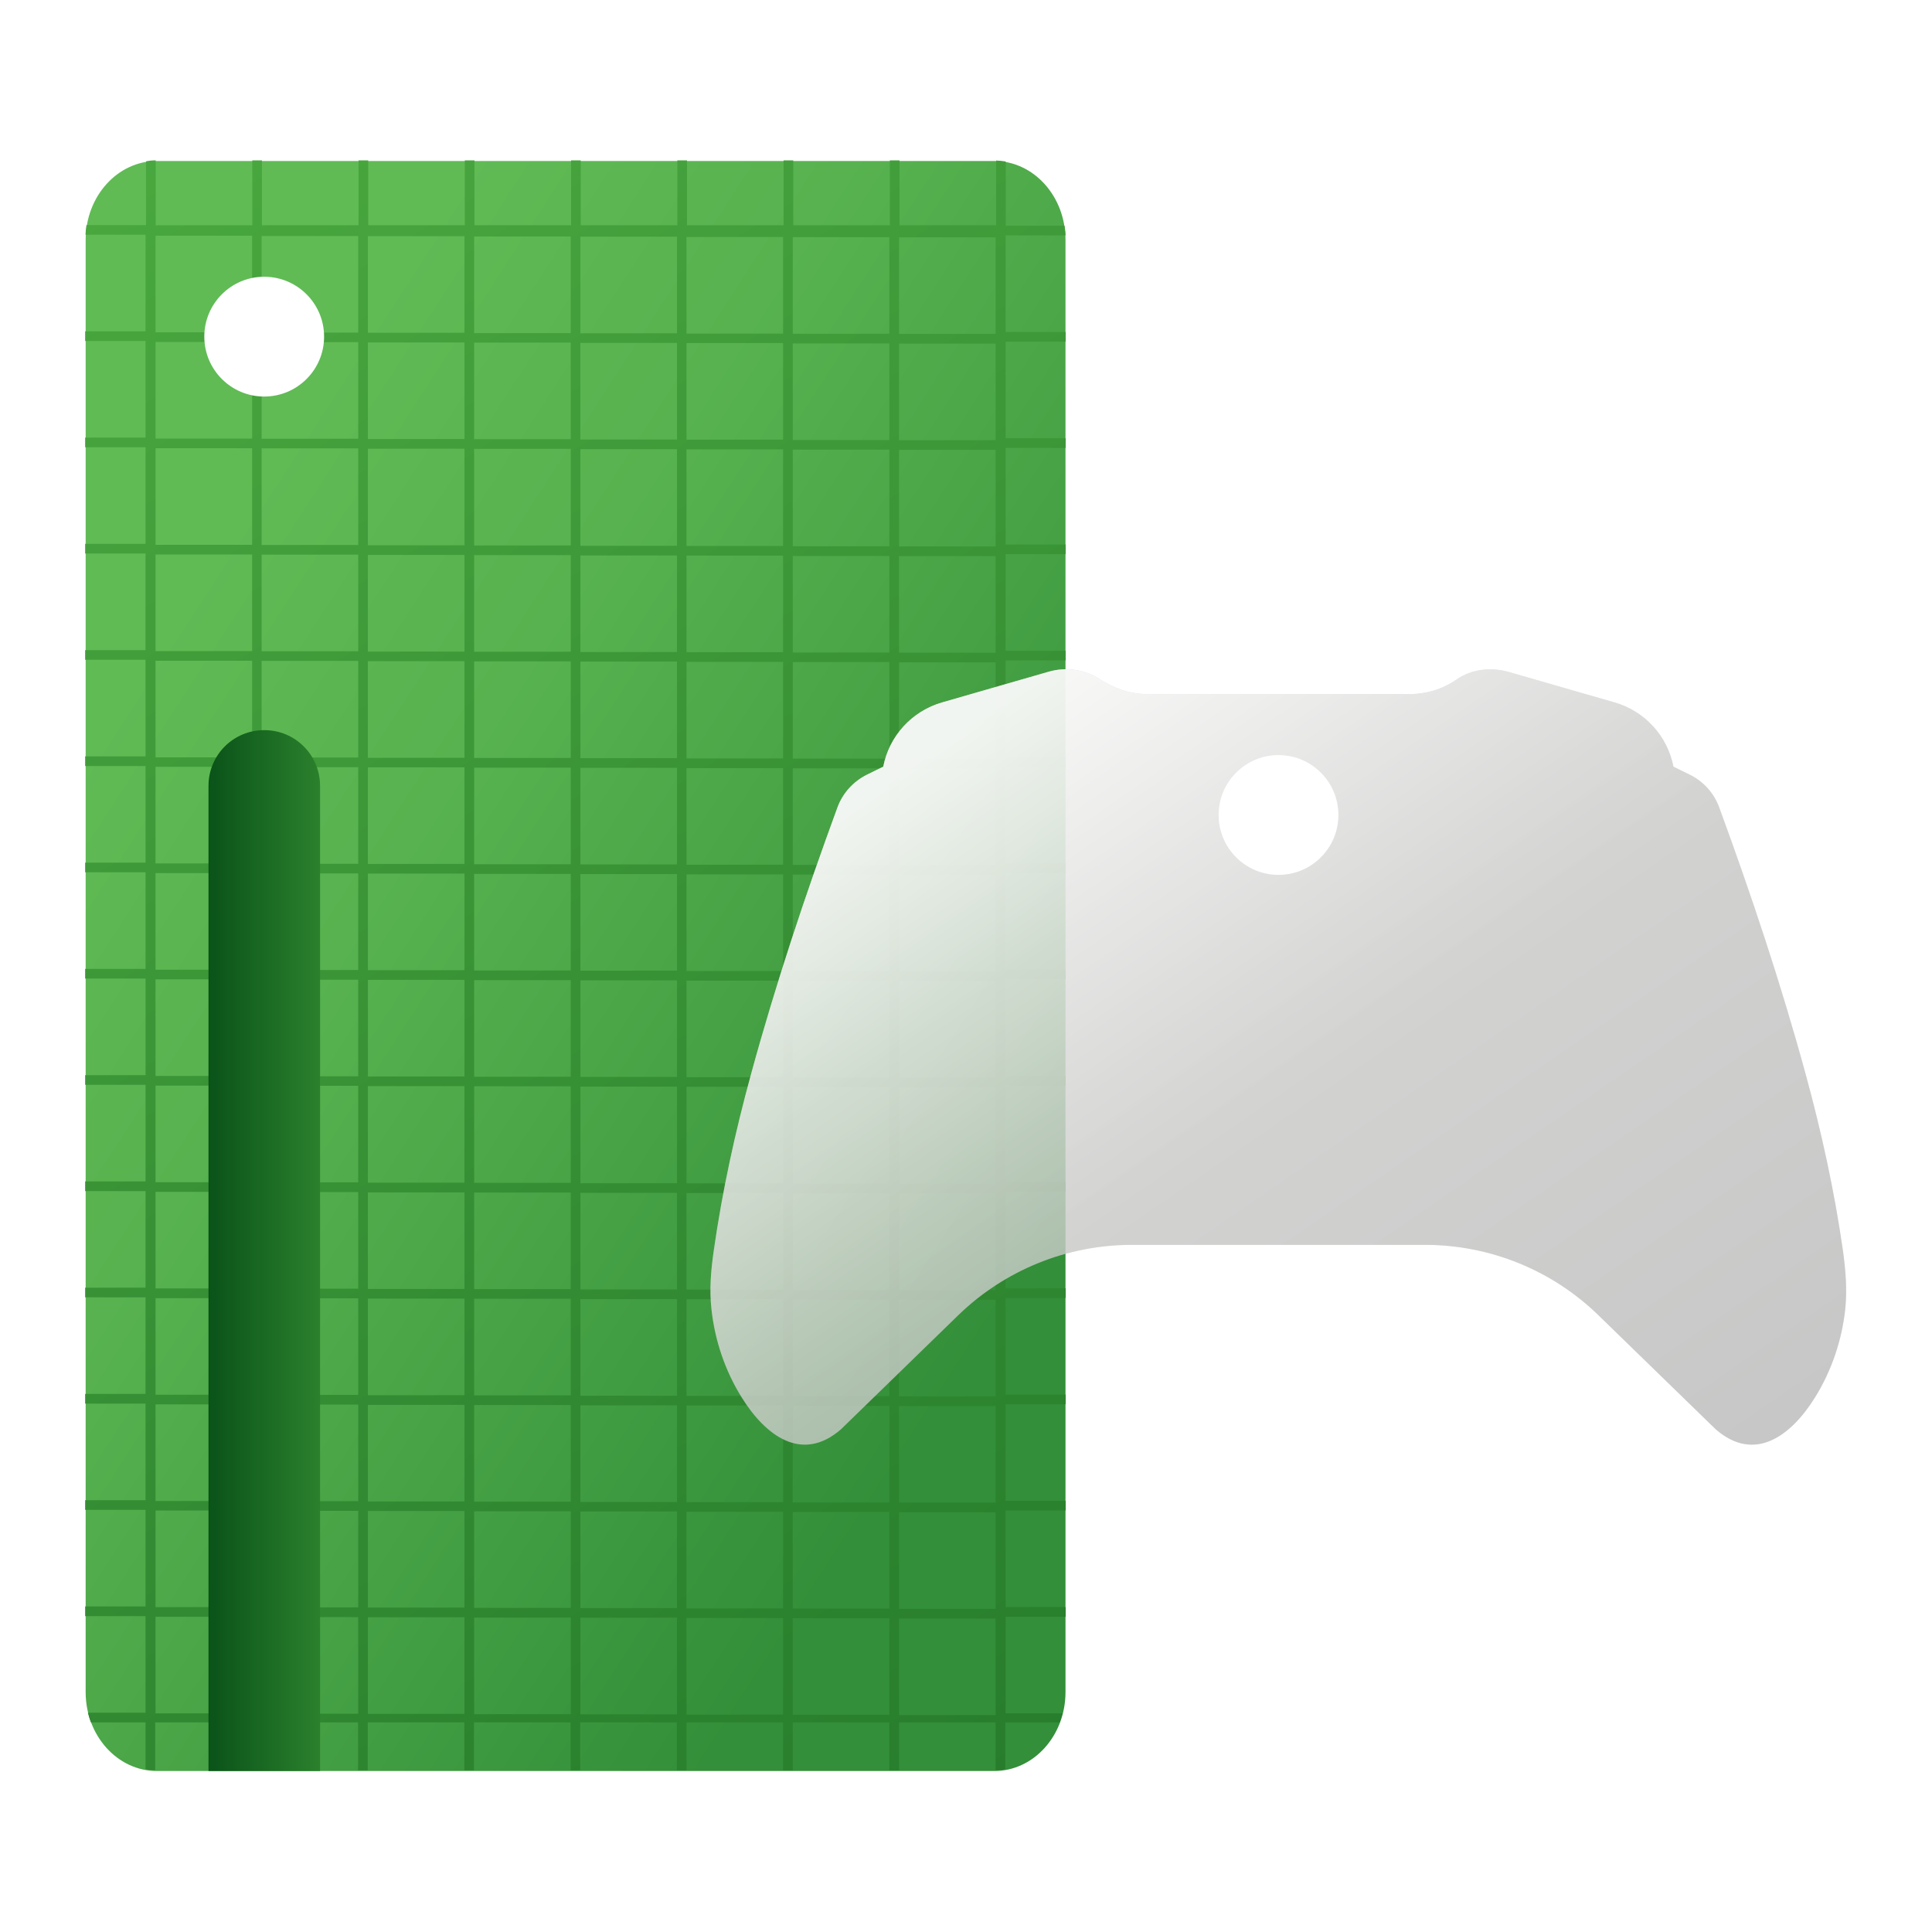 <?xml version="1.0" encoding="UTF-8"?>
<svg id="Layer_2" data-name="Layer 2" xmlns="http://www.w3.org/2000/svg" xmlns:xlink="http://www.w3.org/1999/xlink" viewBox="0 0 120 120">
  <defs>
    <style>
      .cls-1 {
        fill: url(#linear-gradient);
      }

      .cls-1, .cls-2, .cls-3, .cls-4, .cls-5, .cls-6, .cls-7 {
        stroke-width: 0px;
      }

      .cls-2 {
        fill: url(#linear-gradient-5);
      }

      .cls-2, .cls-3 {
        isolation: isolate;
        opacity: .8;
      }

      .cls-3 {
        fill: url(#linear-gradient-4);
      }

      .cls-4 {
        fill: url(#linear-gradient-2);
      }

      .cls-5 {
        fill: url(#linear-gradient-3);
      }

      .cls-6 {
        fill: #ededed;
      }

      .cls-7 {
        fill: #fff;
      }
    </style>
    <linearGradient id="linear-gradient" x1="-7.9" y1="-1309.66" x2="72.23" y2="-1361.6" gradientTransform="translate(0 -1277.95) scale(1 -1)" gradientUnits="userSpaceOnUse">
      <stop offset=".2" stop-color="#60bb55"/>
      <stop offset=".41" stop-color="#57b24f"/>
      <stop offset=".73" stop-color="#409c41"/>
      <stop offset=".9" stop-color="#338f39"/>
    </linearGradient>
    <linearGradient id="linear-gradient-2" x1="4.54" y1="-1288.36" x2="65.82" y2="-1386.3" gradientTransform="translate(0 -1277.95) scale(1 -1)" gradientUnits="userSpaceOnUse">
      <stop offset="0" stop-color="#4aa83f"/>
      <stop offset="1" stop-color="#277d2c"/>
    </linearGradient>
    <linearGradient id="linear-gradient-3" x1="1.69" y1="-1355.63" x2="22.95" y2="-1355.63" gradientTransform="translate(0 -1277.95) scale(1 -1)" gradientUnits="userSpaceOnUse">
      <stop offset=".51" stop-color="#085018"/>
      <stop offset=".91" stop-color="#308830"/>
    </linearGradient>
    <linearGradient id="linear-gradient-4" x1="56.73" y1="-1317.65" x2="96.79" y2="-1375.97" gradientTransform="translate(0 -1277.95) scale(1 -1)" gradientUnits="userSpaceOnUse">
      <stop offset=".15" stop-color="#d8d8d5"/>
      <stop offset=".27" stop-color="#d3d3d1"/>
      <stop offset="1" stop-color="#bdbebd"/>
    </linearGradient>
    <linearGradient id="linear-gradient-5" x1="56.73" y1="-1317.65" x2="96.79" y2="-1375.97" gradientTransform="translate(0 -1277.95) scale(1 -1)" gradientUnits="userSpaceOnUse">
      <stop offset=".09" stop-color="#fff"/>
      <stop offset=".16" stop-color="#fff" stop-opacity=".81"/>
      <stop offset=".29" stop-color="#fff" stop-opacity=".47"/>
      <stop offset=".4" stop-color="#fff" stop-opacity=".22"/>
      <stop offset=".48" stop-color="#fff" stop-opacity=".06"/>
      <stop offset=".52" stop-color="#fff" stop-opacity="0"/>
    </linearGradient>
  </defs>
  <g id="Xbox_-_Spot_Illustrations" data-name="Xbox - Spot Illustrations">
    <g id="Link-List-Spot-Illustration-Xbox-Consoles">
      <rect class="cls-7" width="120" height="120"/>
      <g id="Layer_3" data-name="Layer 3">
        <g id="Xbox_Console_Icon" data-name="Xbox Console Icon">
          <path id="Bottom_Layer_Controller-2" data-name="Bottom Layer Controller-2" class="cls-6" d="M114.47,77.69c-.53-3.71-1.33-7.36-2.32-10.98-1.53-5.6-3.37-11.12-5.37-16.57-.33-.89-.98-1.61-1.84-2.03l-1-.49h0c-.37-1.91-1.78-3.45-3.65-3.99l-6.57-1.89c-1.1-.32-2.32-.18-3.26.47-.85.59-1.86.9-2.89.9h-16.35c-1.04,0-2.04-.36-2.92-.93-.94-.6-2.09-.77-3.16-.46l-6.63,1.91c-1.87.54-3.28,2.08-3.65,3.99h0l-1,.49c-.85.42-1.51,1.14-1.84,2.03-2,5.45-3.84,10.97-5.37,16.57-.99,3.61-1.79,7.27-2.32,10.98-.17,1.2-.28,2.39-.14,3.63.21,1.94.85,3.83,1.88,5.48,1.46,2.35,3.73,4.1,6.17,1.97l7.27-7.07c2.89-2.81,6.76-4.38,10.78-4.38h18.22c4.03,0,7.9,1.57,10.78,4.38l7.27,7.07c2.44,2.13,4.71.38,6.17-1.97,1.03-1.65,1.67-3.55,1.88-5.48.13-1.24.02-2.44-.14-3.63h0Z"/>
          <g id="Xbox_Series_X" data-name="Xbox Series X">
            <path class="cls-1" d="M61.75,10H9.74c-2.44,0-4.42,2.19-4.42,4.9v90.2c0,2.71,1.98,4.9,4.42,4.9h52.02c2.44,0,4.42-2.19,4.42-4.9V14.9c0-2.71-1.98-4.9-4.42-4.9Z"/>
            <path class="cls-4" d="M66.02,106.42h-3.56v-6h3.73v-.6h-3.73v-6h3.73v-.6h-3.73v-6h3.73v-.6h-3.73v-6h3.73v-.6h-3.73v-6h3.73v-.6h-3.73v-6h3.73v-.6h-3.73v-6h3.73v-.6h-3.73v-6h3.73v-.6h-3.73v-6h3.73v-.6h-3.73v-6h3.73v-.6h-3.73v-6h3.73v-.6h-3.73v-6h3.73v-.6h-3.73v-6h3.73v-.6h-3.73v-6h3.72c0-.2-.03-.4-.06-.6h-3.65v-3.99c-.2-.03-.4-.05-.6-.06v4.02h-6v-4.03h-.6v4.03h-6v-4.03h-.6v4.03h-6v-4.03h-.6v4.03h-6v-4.03h-.6v4.03h-6v-4.03h-.6v4.03h-6v-4.03h-.6v4.03h-6v-4.03h-.6v4.03h-6v-4.03c-.2,0-.4.02-.6.06v3.96h-3.7c-.03.2-.05.4-.06.6h3.73v6h-3.75v.6h3.75v6h-3.75v.6h3.75v6h-3.75v.6h3.75v6h-3.75v.6h3.75v6h-3.75v.6h3.75v6h-3.75v.6h3.75v6h-3.75v.6h3.75v6h-3.75v.6h3.75v6h-3.75v.6h3.75v6h-3.75v.6h3.75v6h-3.75v.6h3.75v6h-3.75v.6h3.75v6h-3.75v.6h3.75v6h-3.58c.05.2.11.41.19.6h3.39v2.91h0c.2.04.4.06.6.06v-2.97h6v2.98h.6v-2.98h6v2.98h.6v-2.98h6v2.98h.6v-2.98h6v2.98h.6v-2.98h6v2.98h.6v-2.98h6v2.98h.6v-2.98h6v2.98h.6v-2.98h6v2.97c.2,0,.4-.02.6-.06h0v-2.91h3.38c.07-.19.13-.4.19-.6v.03ZM15.66,106.42h-6v-6h6v6ZM15.66,99.82h-6v-6h6v6ZM15.66,93.23h-6v-6h6v6ZM15.66,83.54v3.09h-6v-6h6v2.91h0ZM15.66,80.03h-6v-6h6v6ZM15.66,73.43h-6v-6h6v6ZM15.66,66.83h-6v-6h6v6ZM15.66,57.14v3.09h-6v-6h6v2.91h0ZM15.66,53.63h-6v-6h6v6ZM15.66,47.04h-6v-6h6v6ZM15.66,40.44h-6v-6h6v6ZM15.66,30.75v3.09h-6v-6h6v2.91h0ZM15.66,27.24h-6v-6h6v6ZM15.66,20.64h-6v-6h6v6ZM22.25,106.44h-6v-6h6v6ZM22.25,99.84h-6v-6h6v6ZM22.25,93.24h-6v-6h6v6ZM22.25,83.55v3.09h-6v-6h6v2.91h0ZM22.25,80.04h-6v-6h6v6ZM22.25,73.44h-6v-6h6v6ZM22.25,66.85h-6v-6h6v6ZM22.25,57.16v3.09h-6v-6h6v2.91h0ZM22.25,53.65h-6v-6h6v6ZM22.25,47.05h-6v-6h6v6ZM22.25,40.45h-6v-6h6v6ZM22.25,30.76v3.09h-6v-6h6v2.91h0ZM22.25,27.25h-6v-6h6v6ZM22.25,20.66h-6v-6h6v6ZM28.85,106.45h-6v-6h6v6ZM28.85,99.85h-6v-6h6v6ZM28.85,93.26h-6v-6h6v6ZM28.85,83.57v3.09h-6v-6h6v2.91h0ZM28.85,80.06h-6v-6h6v6ZM28.85,73.46h-6v-6h6v6ZM28.85,66.86h-6v-6h6v6ZM28.85,57.17v3.09h-6v-6h6v2.91h0ZM28.85,53.66h-6v-6h6v6ZM28.85,47.07h-6v-6h6v6ZM28.85,40.47h-6v-6h6v6ZM28.85,30.78v3.09h-6v-6h6v2.91h0ZM28.85,27.27h-6v-6h6v6ZM28.85,20.67h-6v-6h6v6ZM35.45,106.47h-6v-6h6v6ZM35.45,99.87h-6v-6h6v6ZM35.45,93.27h-6v-6h6v6ZM35.45,83.58v3.09h-6v-6h6v2.91h0ZM35.45,80.07h-6v-6h6v6ZM35.45,73.47h-6v-6h6v6ZM35.45,66.88h-6v-6h6v6ZM35.45,57.19v3.09h-6v-6h6v2.91h0ZM35.45,53.68h-6v-6h6v6ZM35.45,47.08h-6v-6h6v6ZM35.45,40.48h-6v-6h6v6ZM35.45,30.79v3.09h-6v-6h6v2.91h0ZM35.45,27.28h-6v-6h6v6ZM35.45,20.69h-6v-6h6v6ZM42.05,106.48h-6v-6h6v6ZM42.05,99.88h-6v-6h6v6ZM42.05,93.29h-6v-6h6v6ZM42.05,83.6v3.09h-6v-6h6v2.91h0ZM42.05,80.09h-6v-6h6v6ZM42.05,73.49h-6v-6h6v6ZM42.05,66.89h-6v-6h6v6ZM42.05,57.2v3.09h-6v-6h6v2.91h0ZM42.05,53.69h-6v-6h6v6ZM42.05,47.09h-6v-6h6v6ZM42.05,40.5h-6v-6h6v6ZM42.05,30.81v3.09h-6v-6h6v2.91h0ZM42.05,27.3h-6v-6h6v6ZM42.05,20.7h-6v-6h6v6ZM48.64,106.5h-6v-6h6v6ZM48.64,99.9h-6v-6h6v6ZM48.64,93.3h-6v-6h6v6ZM48.64,83.61v3.09h-6v-6h6v2.91h0ZM48.64,80.1h-6v-6h6v6ZM48.64,73.5h-6v-6h6v6ZM48.64,66.91h-6v-6h6v6ZM48.64,57.22v3.09h-6v-6h6v2.91h0ZM48.64,53.71h-6v-6h6v6ZM48.64,47.11h-6v-6h6v6ZM48.64,40.51h-6v-6h6v6ZM48.64,30.82v3.09h-6v-6h6v2.91h0ZM48.64,27.31h-6v-6h6v6ZM48.64,20.72h-6v-6h6v6ZM55.24,106.51h-6v-6h6v6ZM55.24,99.91h-6v-6h6v6ZM55.24,93.32h-6v-6h6v6ZM55.24,83.63v3.09h-6v-6h6v2.91h0ZM55.24,80.12h-6v-6h6v6ZM55.24,73.52h-6v-6h6v6ZM55.24,66.92h-6v-6h6v6ZM55.24,57.23v3.09h-6v-6h6v2.91h0ZM55.24,53.72h-6v-6h6v6ZM55.24,47.12h-6v-6h6v6ZM55.24,40.53h-6v-6h6v6ZM55.24,30.84v3.09h-6v-6h6v2.91h0ZM55.24,27.33h-6v-6h6v6ZM55.24,20.73h-6v-6h6v6ZM61.84,106.53h-6v-6h6v6ZM61.84,99.93h-6v-6h6v6ZM61.84,93.33h-6v-6h6v6ZM61.84,83.64v3.09h-6v-6h6v2.91h0ZM61.84,80.13h-6v-6h6v6ZM61.84,73.53h-6v-6h6v6ZM61.84,66.94h-6v-6h6v6ZM61.84,57.25v3.09h-6v-6h6v2.91h0ZM61.84,53.74h-6v-6h6v6ZM61.84,47.14h-6v-6h6v6ZM61.84,40.54h-6v-6h6v6ZM61.84,30.85v3.09h-6v-6h6v2.91h0ZM61.84,27.34h-6v-6h6v6ZM61.84,20.74h-6v-6h6v6Z"/>
            <path class="cls-5" d="M16.41,45.35c-1.92,0-3.46,1.55-3.46,3.46v61.19h6.93v-61.19c0-1.92-1.55-3.46-3.46-3.46Z"/>
            <circle class="cls-7" cx="16.41" cy="20.91" r="3.72"/>
          </g>
          <g id="Controller">
            <path class="cls-3" d="M114.47,77.69c-.53-3.71-1.33-7.36-2.32-10.98-1.53-5.6-3.37-11.12-5.37-16.57-.33-.89-.98-1.61-1.84-2.03l-1-.49h0c-.37-1.91-1.78-3.45-3.65-3.99l-6.57-1.89c-1.1-.32-2.32-.18-3.26.47-.85.59-1.86.9-2.89.9h-16.35c-1.04,0-2.04-.36-2.92-.93-.94-.6-2.09-.77-3.16-.46l-6.63,1.91c-1.87.54-3.28,2.08-3.65,3.99h0l-1,.49c-.85.42-1.51,1.14-1.84,2.03-2,5.45-3.84,10.97-5.37,16.57-.99,3.61-1.79,7.27-2.32,10.98-.17,1.2-.28,2.39-.14,3.63.21,1.94.85,3.83,1.88,5.48,1.46,2.35,3.73,4.1,6.17,1.97l7.27-7.07c2.89-2.81,6.76-4.38,10.78-4.38h18.22c4.03,0,7.9,1.57,10.78,4.38l7.27,7.07c2.44,2.13,4.71.38,6.17-1.97,1.03-1.65,1.67-3.55,1.88-5.48.13-1.24.02-2.44-.14-3.63h0Z"/>
            <path class="cls-2" d="M114.47,77.69c-.53-3.71-1.33-7.36-2.32-10.98-1.53-5.6-3.37-11.12-5.37-16.57-.33-.89-.98-1.61-1.84-2.03l-1-.49h0c-.37-1.91-1.78-3.45-3.65-3.99l-6.57-1.89c-1.1-.32-2.32-.18-3.26.47-.85.59-1.86.9-2.89.9h-16.35c-1.04,0-2.04-.36-2.92-.93-.94-.6-2.09-.77-3.16-.46l-6.63,1.91c-1.87.54-3.28,2.08-3.65,3.99h0l-1,.49c-.85.42-1.51,1.14-1.84,2.03-2,5.45-3.84,10.97-5.37,16.57-.99,3.61-1.79,7.27-2.32,10.98-.17,1.2-.28,2.39-.14,3.63.21,1.94.85,3.83,1.88,5.48,1.46,2.35,3.73,4.1,6.17,1.97l7.27-7.07c2.89-2.81,6.76-4.38,10.78-4.38h18.22c4.03,0,7.9,1.57,10.78,4.38l7.27,7.07c2.44,2.13,4.71.38,6.17-1.97,1.03-1.65,1.67-3.55,1.88-5.48.13-1.24.02-2.44-.14-3.63h0Z"/>
            <circle class="cls-7" cx="79.41" cy="50.62" r="3.72"/>
          </g>
        </g>
      </g>
    </g>
  </g>
</svg>